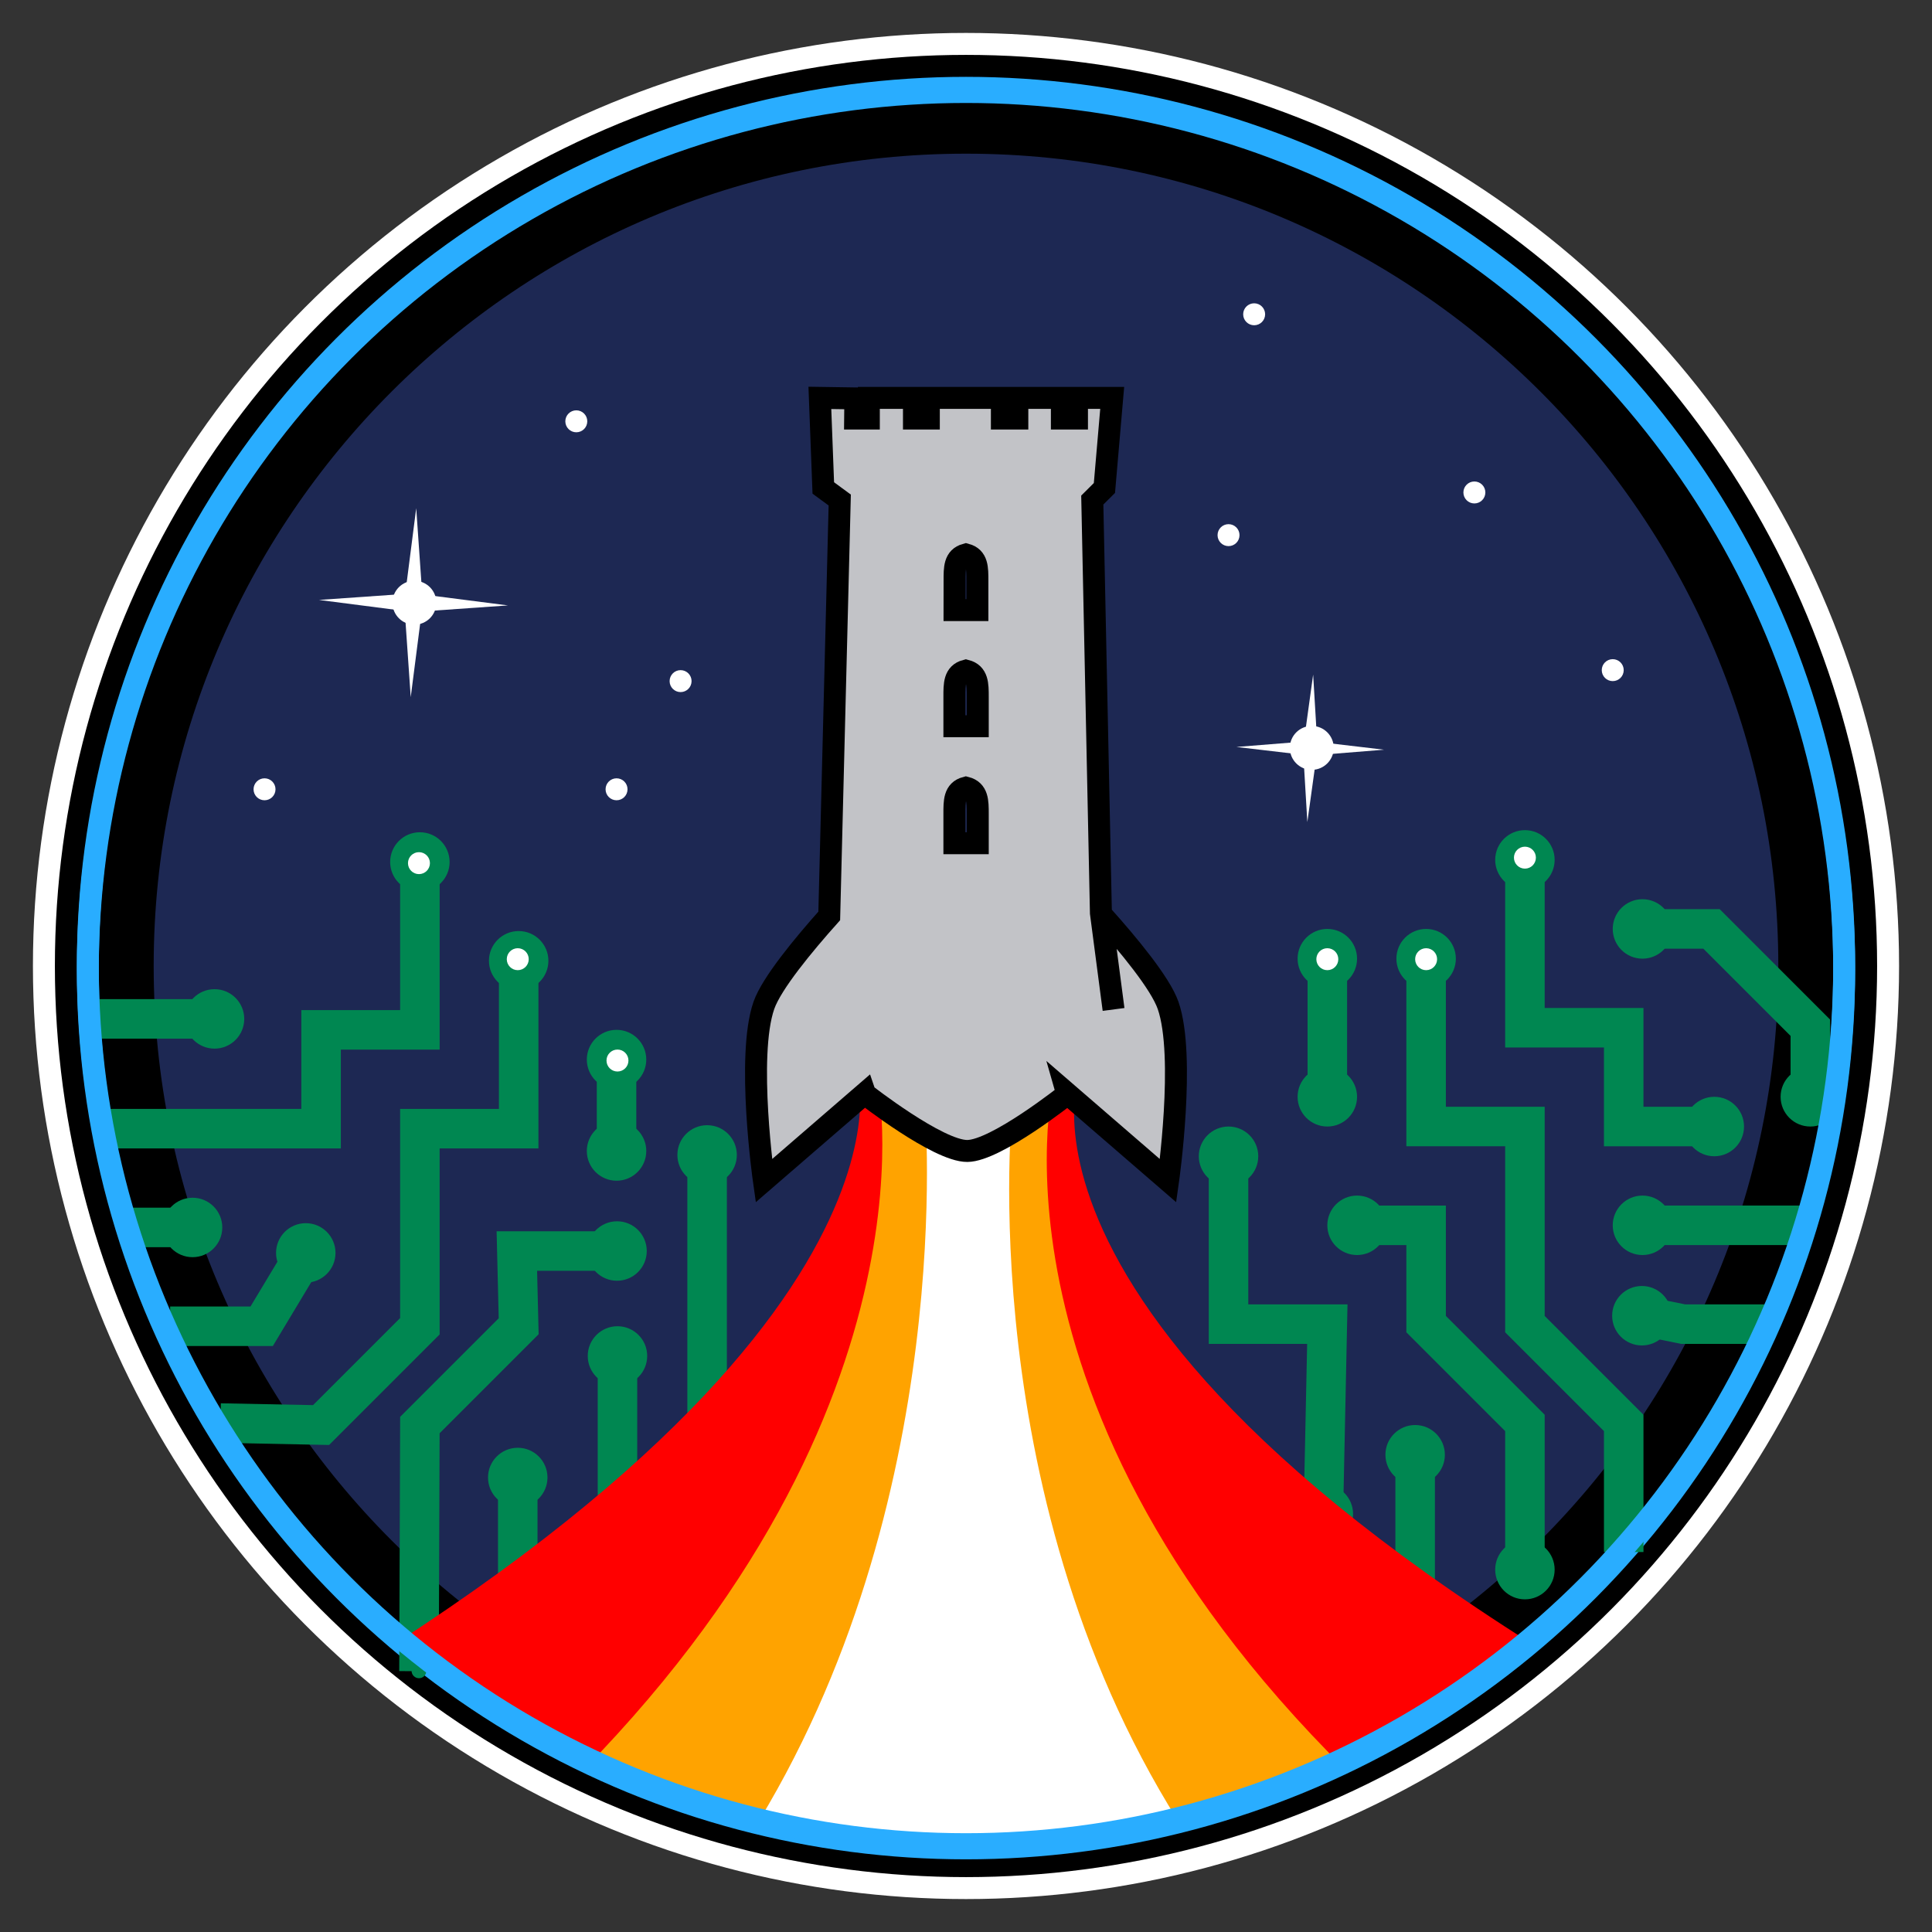 <?xml version="1.0" encoding="utf-8"?>
<!-- Generator: Adobe Illustrator 16.0.4, SVG Export Plug-In . SVG Version: 6.00 Build 0)  -->
<!DOCTYPE svg PUBLIC "-//W3C//DTD SVG 1.1//EN" "http://www.w3.org/Graphics/SVG/1.1/DTD/svg11.dtd">
<svg version="1.1"
	 id="Ebene_1" xmlns:svg="http://www.w3.org/2000/svg" xmlns:sodipodi="http://sodipodi.sourceforge.net/DTD/sodipodi-0.dtd" xmlns:cc="http://creativecommons.org/ns#" xmlns:dc="http://purl.org/dc/elements/1.1/" xmlns:rdf="http://www.w3.org/1999/02/22-rdf-syntax-ns#" xmlns:inkscape="http://www.inkscape.org/namespaces/inkscape"
	 xmlns="http://www.w3.org/2000/svg" xmlns:xlink="http://www.w3.org/1999/xlink" x="0px" y="0px" width="88px" height="88px"
	 viewBox="50.5 150.5 88 88" enable-background="new 50.5 150.5 88 88" xml:space="preserve">
<rect x="50.5" y="150.5" width="88" height="88" fill="#333333" stroke="none"/>
<ellipse stroke="#FFFFFF" stroke-miterlimit="10" cx="94.5" cy="194.5" rx="42" ry="42"/>
<title>castle</title>
<path fill="#FFFFFF" d="M73.5,198.962"/>
<ellipse stroke="#29ADFF" stroke-miterlimit="10" cx="94.5" cy="194.69" rx="40" ry="40"/>
<path fill="#1D2853" stroke="#000000" stroke-width="2" stroke-miterlimit="10" d="M94.5,156.5c20.988,0,38,17.014,38,38
	c0,20.99-17.012,38-38,38s-38-17.01-38-38C56.5,173.514,73.512,156.5,94.5,156.5z"/>
<g>
	<g>
		
			<line fill="none" stroke="#008751" stroke-width="1.8" stroke-miterlimit="10" x1="82.708" y1="216.884" x2="82.708" y2="203.038"/>
		<g>
			<circle fill="#008751" cx="82.708" cy="216.866" r="0.338"/>
		</g>
		<g>
			<circle fill="#008751" cx="82.708" cy="203.105" r="1.354"/>
		</g>
	</g>
</g>
<g>
	<g>
		
			<line fill="none" stroke="#008751" stroke-width="1.8" stroke-miterlimit="10" x1="74.083" y1="228.864" x2="74.083" y2="217.731"/>
		<g>
			<circle fill="#008751" cx="74.083" cy="228.847" r="0.338"/>
		</g>
		<g>
			<circle fill="#008751" cx="74.083" cy="217.798" r="1.354"/>
		</g>
	</g>
</g>
<g>
	<g>
		
			<line fill="none" stroke="#008751" stroke-width="1.8" stroke-miterlimit="10" x1="114.958" y1="227.827" x2="114.958" y2="216.694"/>
		<g>
			<circle fill="#008751" cx="114.958" cy="227.812" r="0.339"/>
		</g>
		<g>
			<circle fill="#008751" cx="114.958" cy="216.762" r="1.354"/>
		</g>
	</g>
</g>
<g>
	<path fill="none" stroke="#008751" stroke-width="1.8" stroke-miterlimit="10" d="M113.389,198.423"/>
	<path fill="none" stroke="#008751" stroke-width="1.8" stroke-miterlimit="10" d="M123.232,196.074"/>
	<g>
		<g>
			<polyline fill="none" stroke="#008751" stroke-width="1.8" stroke-miterlimit="10" points="131.021,210.812 127.164,210.812 
				125.218,210.417 			"/>
			<g>
				<circle fill="#008751" cx="131.006" cy="210.812" r="0.338"/>
			</g>
			<g>
				<circle fill="#008751" cx="125.285" cy="210.429" r="1.354"/>
			</g>
		</g>
	</g>
	<g>
		<g>
			
				<line fill="none" stroke="#008751" stroke-width="1.8" stroke-miterlimit="10" x1="132.637" y1="206.311" x2="125.244" y2="206.311"/>
			<g>
				<circle fill="#008751" cx="132.619" cy="206.311" r="0.339"/>
			</g>
			<g>
				<circle fill="#008751" cx="125.312" cy="206.311" r="1.354"/>
			</g>
		</g>
	</g>
	<g>
		<g>
			<polyline fill="none" stroke="#008751" stroke-width="1.8" stroke-miterlimit="10" points="124.458,221.193 124.458,215.312 
				119.958,210.812 119.958,201.812 115.458,201.812 115.458,194.098 			"/>
			<g>
				<circle fill="#008751" cx="128.693" cy="215.312" r="0.338"/>
			</g>
			<g>
				<circle fill="#008751" cx="115.458" cy="194.166" r="1.354"/>
			</g>
		</g>
	</g>
	<g>
		<g>
			<polyline fill="none" stroke="#008751" stroke-width="1.8" stroke-miterlimit="10" points="128.65,201.812 124.458,201.812 
				124.458,197.312 119.958,197.312 119.958,189.598 			"/>
			<g>
				<circle fill="#008751" cx="128.584" cy="201.812" r="1.354"/>
			</g>
			<g>
				<circle fill="#008751" cx="119.958" cy="189.666" r="1.354"/>
			</g>
		</g>
	</g>
	<g>
		<g>
			<polyline fill="none" stroke="#008751" stroke-width="1.8" stroke-miterlimit="10" points="132.958,200.525 132.958,197.312 
				128.458,192.812 125.244,192.812 			"/>
			<g>
				<circle fill="#008751" cx="132.958" cy="200.458" r="1.354"/>
			</g>
			<g>
				<circle fill="#008751" cx="125.312" cy="192.812" r="1.354"/>
			</g>
		</g>
	</g>
	<g>
		<g>
			<polyline fill="none" stroke="#008751" stroke-width="1.8" stroke-miterlimit="10" points="119.958,222.061 119.958,215.312 
				115.458,210.812 115.458,206.311 112.244,206.311 			"/>
			<g>
				<circle fill="#008751" cx="119.958" cy="221.994" r="1.354"/>
			</g>
			<g>
				<circle fill="#008751" cx="112.312" cy="206.311" r="1.354"/>
			</g>
		</g>
	</g>
	<g>
		<g>
			<polyline fill="none" stroke="#008751" stroke-width="1.8" stroke-miterlimit="10" points="110.775,219.53 110.958,210.812 
				106.458,210.812 106.458,203.098 			"/>
			<g>
				<circle fill="#008751" cx="110.777" cy="219.461" r="1.354"/>
			</g>
			<g>
				<circle fill="#008751" cx="106.458" cy="203.166" r="1.354"/>
			</g>
		</g>
	</g>
	<g>
		<g>
			
				<line fill="none" stroke="#008751" stroke-width="1.8" stroke-miterlimit="10" x1="110.958" y1="200.525" x2="110.958" y2="194.098"/>
			<g>
				<circle fill="#008751" cx="110.958" cy="200.458" r="1.354"/>
			</g>
			<g>
				<circle fill="#008751" cx="110.958" cy="194.166" r="1.354"/>
			</g>
		</g>
	</g>
</g>
<g>
	<path fill="none" stroke="#008751" stroke-width="1.8" stroke-miterlimit="10" d="M76.194,198.521"/>
	<path fill="none" stroke="#008751" stroke-width="1.8" stroke-miterlimit="10" d="M66.351,196.171"/>
	<g>
		<g>
			<polyline fill="none" stroke="#008751" stroke-width="1.8" stroke-miterlimit="10" points="58.25,210.909 62.419,210.909 
				64.462,207.511 			"/>
			<g>
				<circle fill="#008751" cx="58.267" cy="210.909" r="0.338"/>
			</g>
			<g>
				<circle fill="#008751" cx="64.428" cy="207.568" r="1.354"/>
			</g>
		</g>
	</g>
	<g>
		<g>
			
				<line fill="none" stroke="#008751" stroke-width="1.8" stroke-miterlimit="10" x1="56.446" y1="206.408" x2="59.339" y2="206.408"/>
			<g>
				<circle fill="#008751" cx="56.463" cy="206.408" r="0.339"/>
			</g>
			<g>
				<circle fill="#008751" cx="59.271" cy="206.409" r="1.354"/>
			</g>
		</g>
	</g>
	<g>
		<g>
			<polyline fill="none" stroke="#008751" stroke-width="1.8" stroke-miterlimit="10" points="60.541,215.318 65.125,215.409 
				69.625,210.909 69.625,201.909 74.125,201.909 74.125,194.194 			"/>
			<g>
				<circle fill="#008751" cx="60.558" cy="215.317" r="0.338"/>
			</g>
			<g>
				<circle fill="#008751" cx="74.125" cy="194.262" r="1.354"/>
			</g>
		</g>
	</g>
	<g>
		<g>
			<polyline fill="none" stroke="#008751" stroke-width="1.8" stroke-miterlimit="10" points="55.472,201.909 65.125,201.909 
				65.125,197.409 69.625,197.409 69.625,189.694 			"/>
			<g>
				<circle fill="#008751" cx="55.489" cy="201.909" r="0.338"/>
			</g>
			<g>
				<circle fill="#008751" cx="69.625" cy="189.762" r="1.354"/>
			</g>
		</g>
	</g>
	<g>
		<g>
			
				<line fill="none" stroke="#008751" stroke-width="1.8" stroke-miterlimit="10" x1="54.883" y1="196.909" x2="60.339" y2="196.909"/>
			<g>
				<circle fill="#008751" cx="54.9" cy="196.909" r="0.338"/>
			</g>
			<g>
				<circle fill="#008751" cx="60.271" cy="196.91" r="1.354"/>
			</g>
		</g>
	</g>
	<g>
		<g>
			<polyline fill="none" stroke="#008751" stroke-width="1.8" stroke-miterlimit="10" points="69.584,226.62 69.625,215.409 
				74.125,210.909 74.042,207.482 78.673,207.482 			"/>
			<g>
				<circle fill="#008751" cx="69.584" cy="226.603" r="0.338"/>
			</g>
			<g>
				<circle fill="#008751" cx="78.605" cy="207.482" r="1.354"/>
			</g>
		</g>
	</g>
	<g>
		<g>
			
				<line fill="none" stroke="#008751" stroke-width="1.8" stroke-miterlimit="10" x1="78.625" y1="223.329" x2="78.625" y2="212.195"/>
			<g>
				<circle fill="#008751" cx="78.625" cy="223.312" r="0.338"/>
			</g>
			<g>
				<circle fill="#008751" cx="78.625" cy="212.262" r="1.354"/>
			</g>
		</g>
	</g>
	<g>
		<g>
			
				<line fill="none" stroke="#008751" stroke-width="1.8" stroke-miterlimit="10" x1="78.583" y1="202.995" x2="78.583" y2="198.694"/>
			<g>
				<circle fill="#008751" cx="78.583" cy="202.926" r="1.354"/>
			</g>
			<g>
				<circle fill="#008751" cx="78.583" cy="198.762" r="1.354"/>
			</g>
		</g>
	</g>
</g>
<g>
	<g>
		<g>
			<g>
				<defs>
					<circle id="SVGID_1_" cx="94.5" cy="194.5" r="40"/>
				</defs>
				<clipPath id="SVGID_2_">
					<use xlink:href="#SVGID_1_"  overflow="visible"/>
				</clipPath>
				<path clip-path="url(#SVGID_2_)" fill="#FF0000" d="M134.604,233.271c10.973,5.356-90.686,5.42-79.998,0
					c38.41-19.479,35-33.604,35-33.604h9.998C99.604,199.668,94.807,213.82,134.604,233.271z"/>
			</g>
		</g>
	</g>
	<g>
		<g>
			<g>
				<defs>
					<circle id="SVGID_3_" cx="94.5" cy="194.5" r="40"/>
				</defs>
				<clipPath id="SVGID_4_">
					<use xlink:href="#SVGID_3_"  overflow="visible"/>
				</clipPath>
				<path clip-path="url(#SVGID_4_)" fill="#FFA300" d="M114.488,233.635c5.484,4.881-45.342,4.934-40,0
					c19.205-17.73,16-33.8,16-33.8h8C98.488,199.835,94.589,215.928,114.488,233.635z"/>
			</g>
		</g>
	</g>
	<g>
		<g>
			<g>
				<defs>
					<circle id="SVGID_5_" cx="94.5" cy="194.5" r="40"/>
				</defs>
				<clipPath id="SVGID_6_">
					<use xlink:href="#SVGID_5_"  overflow="visible"/>
				</clipPath>
				<path clip-path="url(#SVGID_6_)" fill="#FFFFFF" d="M104.621,234.161c2.742,4.181-22.672,4.228-20,0
					c9.604-15.188,8-33.328,8-33.328h4C96.621,200.833,94.671,218.993,104.621,234.161z"/>
			</g>
		</g>
	</g>
</g>
<path fill="#C2C3C7" stroke="#000000" stroke-miterlimit="10" d="M101.221,196.479l-0.576-4.389l-0.393-18.813l0.553-0.55
	l0.354-4.104h-1.604v0.941h-0.688v-0.941h-2.029v0.941h-0.704v-0.941h-3.327v0.941h-0.678v-0.941h-2.055v0.941H89.45l0.01-0.917
	l-1.616-0.024L88,172.726l0.749,0.55l-0.478,18.943c-1.181,1.322-2.627,3.073-2.977,4.075c-0.807,2.318,0,7.985,0,7.985l4.602-3.979
	l0.012,0.035c0,0,3.32,2.6,4.652,2.59c1.31-0.008,4.553-2.59,4.553-2.59l-0.01-0.035l4.602,3.979c0,0,0.807-5.667,0-7.985
	c-0.35-1.008-1.821-2.784-3.008-4.106 M93.979,176.955c0-0.576-0.011-1.056,0.517-1.201c0.531,0.144,0.523,0.621,0.523,1.201v1.334
	h-1.042L93.979,176.955L93.979,176.955z M93.971,182.242c0-0.574-0.009-1.056,0.524-1.197c0.539,0.14,0.541,0.619,0.541,1.197v1.336
	h-1.065V182.242z M93.971,187.574c0-0.578-0.009-1.057,0.524-1.199c0.539,0.139,0.541,0.617,0.541,1.199v1.334h-1.065V187.574z"/>
<circle fill="#FFFFFF" cx="76.75" cy="169.69" r="0.5"/>
<circle fill="#FFFFFF" cx="81.5" cy="181.524" r="0.5"/>
<circle fill="#FFFFFF" cx="107.625" cy="164.815" r="0.5"/>
<circle fill="#FFFFFF" cx="119.958" cy="189.565" r="0.5"/>
<circle fill="#FFFFFF" cx="110.958" cy="194.19" r="0.5"/>
<circle fill="#FFFFFF" cx="78.625" cy="198.806" r="0.5"/>
<circle fill="#FFFFFF" cx="69.375" cy="177.953" r="1"/>
<circle fill="#FFFFFF" cx="106.458" cy="174.875" r="0.5"/>
<circle fill="#FFFFFF" cx="110.25" cy="184.565" r="1"/>
<polygon fill="#FFFFFF" points="69.208,182.254 68.936,178.33 65.029,177.826 68.958,177.551 69.458,173.648 69.732,177.575 
	73.637,178.076 69.709,178.351 "/>
<polygon fill="#FFFFFF" points="110.048,187.944 109.865,184.881 106.818,184.523 109.891,184.277 110.312,181.228 110.495,184.289 
	113.541,184.648 110.471,184.895 "/>
<circle fill="#FFFFFF" cx="74.083" cy="194.19" r="0.5"/>
<circle fill="#FFFFFF" cx="69.583" cy="189.815" r="0.5"/>
<circle fill="#FFFFFF" cx="115.458" cy="194.19" r="0.5"/>
<circle fill="#FFFFFF" cx="62.549" cy="186.451" r="0.5"/>
<circle fill="#FFFFFF" cx="117.656" cy="172.931" r="0.5"/>
<circle fill="#FFFFFF" cx="123.958" cy="181.024" r="0.5"/>
<ellipse fill="none" stroke="#29ADFF" stroke-miterlimit="10" cx="94.5" cy="194.5" rx="40" ry="40"/>
<circle fill="#FFFFFF" cx="78.583" cy="186.451" r="0.5"/>
</svg>
